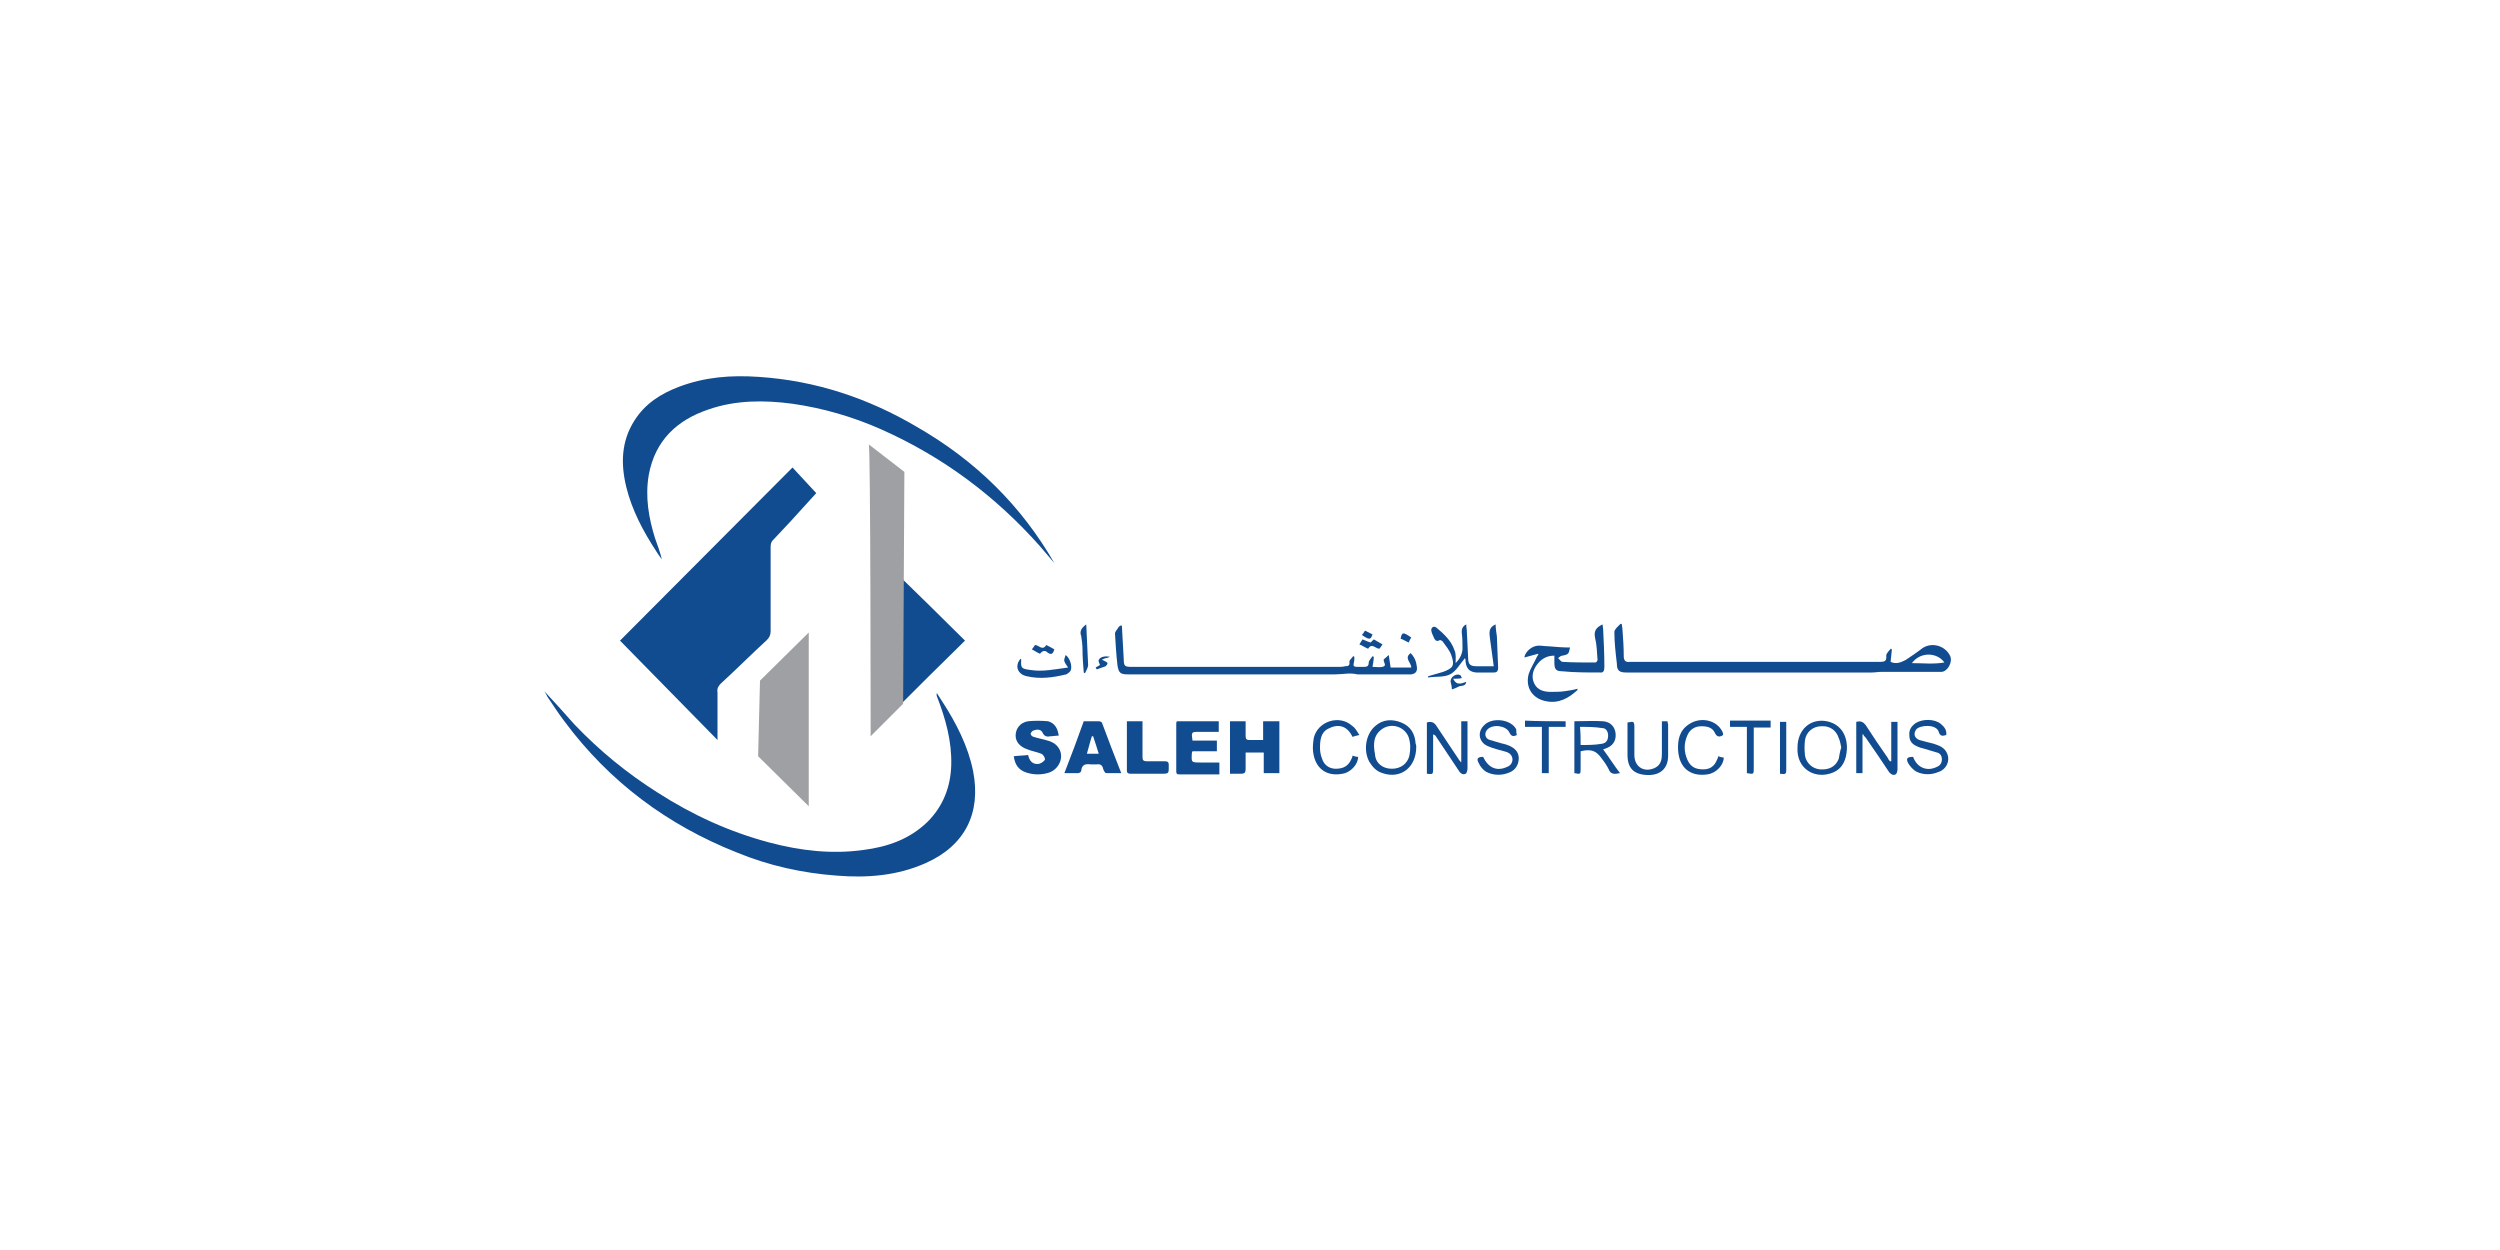 <?xml version="1.0" encoding="utf-8"?>
<!-- Generator: Adobe Illustrator 23.0.1, SVG Export Plug-In . SVG Version: 6.00 Build 0)  -->
<svg version="1.1" id="Layer_1" xmlns="http://www.w3.org/2000/svg" xmlns:xlink="http://www.w3.org/1999/xlink" x="0px" y="0px"
	 viewBox="0 0 400 200" style="enable-background:new 0 0 400 200;" xml:space="preserve">
<style type="text/css">
	.st0{fill:#114C90;}
	.st1{fill:#9EA0A3;}
</style>
<g>
	<g>
		<path class="st0" d="M126.8,74.8c1.2,1.3,2.5,2.7,3.8,4.1c-1.4,1.5-2.7,3-4,4.4c-1,1.1-2,2.1-3,3.2c-0.2,0.2-0.3,0.6-0.3,1
			c0,4.5,0,9,0,13.5c0,0.6-0.2,1-0.6,1.4c-2.5,2.3-4.9,4.7-7.4,7c-0.4,0.4-0.6,0.8-0.5,1.4c0,2.5,0,4.9,0,7.6
			c-5.3-5.4-10.5-10.7-15.6-15.9C108.5,93.2,117.6,84,126.8,74.8z"/>
		<path class="st0" d="M87.1,110.6c1.6,1.7,3.2,3.5,4.8,5.3c4,4.2,8.4,7.8,13.3,10.9c5.6,3.6,11.5,6.3,17.9,8
			c4.9,1.3,9.9,1.9,15,1.2c3.9-0.5,7.4-1.7,10.3-4.5c2.5-2.5,3.7-5.6,3.8-9.1c0.1-3.8-0.9-7.4-2.3-11c0-0.1-0.1-0.2,0-0.5
			c0.3,0.5,0.6,0.9,0.9,1.4c2.2,3.4,4.1,7.1,4.9,11.1c1.3,6.7-1.3,11.9-7.6,14.7c-4.5,2-9.3,2.4-14.2,2c-5.5-0.4-10.9-1.6-16-3.7
			c-11.1-4.4-20.4-11.3-27.6-21c-1-1.3-1.8-2.6-2.7-3.9C87.5,111.3,87.3,110.9,87.1,110.6C87.1,110.6,87.1,110.6,87.1,110.6z"/>
		<path class="st0" d="M168.7,90.1c-0.8-0.9-1.5-1.8-2.3-2.7c-7.1-8-15.5-14.3-25.4-18.7c-4.5-2-9.3-3.4-14.2-4.1
			c-4.5-0.6-9.1-0.6-13.4,0.9c-5.1,1.7-8.6,5-9.6,10.5c-0.6,3.5,0,6.9,1,10.1c0.4,1.1,0.8,2.2,1.1,3.4c-0.3-0.4-0.6-0.8-0.9-1.3
			c-2.1-3.2-3.9-6.6-4.8-10.3c-0.9-3.7-0.8-7.3,1.3-10.6c1.7-2.7,4.2-4.3,7.1-5.4c4.2-1.6,8.4-1.9,12.8-1.6c9.1,0.6,17.5,3.4,25.3,8
			C156.1,73.7,163.4,80.9,168.7,90.1z"/>
		<path class="st0" d="M143,91.3c3.9,3.8,7.7,7.5,11.4,11.2c-3.9,3.8-7.7,7.6-11.4,11.3C143,106.5,143,99,143,91.3z"/>
		<path class="st0" d="M302.7,103.9c-0.1,0.7-0.1,1.3-0.2,2c0.9,0.4,1.6,0.1,2.4-0.3c0.9-0.6,1.8-1.2,2.7-1.9c1.5-1,3.6-0.4,4.4,1.2
			c0.5,1-0.4,2.6-1.4,2.6c-2.7,0-5.4,0-8.2,0c-0.5,0-0.9,0-1.4,0c-0.5,0-1,0.1-1.4,0.1c-12.9,0-25.9,0-38.8,0c-0.2,0-0.4,0-0.6,0
			c-1.1,0-1.5-0.3-1.5-1.4c-0.2-1.7-0.4-3.4-0.4-5.1c0-0.4,0.6-0.9,1-1.3c0.1,0,0.2,0.1,0.2,0.1c0,0.3,0.1,0.6,0.1,0.9
			c0.1,1.4,0.2,2.8,0.2,4.2c0,0.7,0.3,1,1,0.9c0.1,0,0.2,0,0.4,0c13,0,25.9,0,38.9,0c0.2,0,0.5,0,0.7,0c0.7,0,1.1-0.1,1-1
			c0-0.4,0.5-0.8,0.8-1.2C302.5,103.8,302.6,103.9,302.7,103.9z M311.1,106c-1.1-1.6-3.8-1.8-5.2,0.1
			C307.7,106.1,309.3,106.3,311.1,106z"/>
		<path class="st0" d="M179.5,100.1c0.1,1.8,0.2,3.6,0.3,5.4c0,1.1,0.2,1.2,1.3,1.2c11.1,0,22.1,0,33.1,0c0.3,0,0.6,0,1-0.1
			c0.5,0,0.8-0.1,0.7-0.7c0-0.3,0.4-0.6,0.6-0.9c0.1,0,0.1,0,0.2,0.1c0,0.3,0,0.7-0.1,1c-0.1,0.4,0,0.6,0.5,0.6c0.4,0,0.8,0,1.2,0
			c0.5,0,0.7-0.2,0.7-0.7c0-0.3,0.4-0.7,0.6-1c0.1,0,0.2,0.1,0.2,0.1c0,0.5-0.1,1-0.2,1.6c0.6,0,1.1,0.1,1.6,0
			c0.8-0.2,0.1-0.7,0.2-1.2c0.2-0.2,0.5-0.4,0.8-0.7c0.1,0.7,0.2,1.3,0.3,2c1.1,0,2.2,0,3.3,0c0-0.8-1.2-1.5-0.1-2.3
			c0.6,0.6,0.9,1.3,1,2.2c0.1,0.7-0.2,1.1-0.9,1.2c-1.2,0-2.3,0-3.5,0c-1.5,0-2.9,0-4.4,0c-0.2,0-0.5,0-0.7,0c-1.2-0.3-2.4,0-3.6,0
			c-11.1,0-22.1,0-33.1,0c-1.2,0-1.5-0.2-1.7-1.4c-0.2-1.7-0.3-3.4-0.4-5.1c0-0.4,0.4-0.7,0.6-1.1
			C179.3,100,179.4,100.1,179.5,100.1z"/>
		<path class="st0" d="M204.7,115.4c0,2.8,0,5.5,0,8.3c-0.9,0-1.7,0-2.5,0c0-1.1,0-2.2,0-3.3c-1,0-1.9,0-2.9,0c0,0.9,0,1.8,0,2.7
			c0,0.5-0.2,0.7-0.7,0.7c-0.6,0-1.2,0-1.8,0c0-2.8,0-5.6,0-8.4c0.8,0,1.6,0,2.5,0c0,0.7,0,1.5,0,2.3c0,0.5,0.1,0.7,0.6,0.7
			c0.7,0,1.5,0,2.2,0c0-1,0-2,0-3C203,115.4,203.8,115.4,204.7,115.4z"/>
		<path class="st0" d="M246.1,104.6c-0.7,0.2-1.5,0.4-2.2,0.6c0.1-0.9,1.2-1.9,2.3-1.9c0.5,0,1,0.1,1.5,0.1c1.2,0.1,2.3,0.2,3.5,0.2
			c-0.2,1-0.2,1.1-1.2,1.3c-0.2,0-0.5,0.2-0.7,0.4c0.2,0.2,0.5,0.6,0.7,0.6c1.7,0.1,3.5,0.1,5.3,0.1c0.1,0,0.4-0.4,0.3-0.5
			c-0.1-1.2-0.1-2.3-0.4-3.5c-0.2-1.1,0.2-1.6,1.2-2.1c0,0.2,0.1,0.5,0.1,0.7c0.1,2,0.2,4.1,0.2,6.1c0,0.5-0.1,1-0.7,0.9
			c-2,0-4.1,0-6.1-0.2c-1,0-1.2-0.4-1.2-1.4c0-0.3,0-0.7,0-1.1c-1.3,0-2.2,0.6-2.9,1.6c-0.6,0.9-0.8,1.9-0.3,2.9
			c0.5,1,1.5,1.3,2.6,1.3c0.7,0,1.5,0,2.2-0.1c0.7-0.1,1.4-0.2,2.1-0.4c0,0.1,0,0.2,0,0.2c-1.4,1.3-3,2.2-5,1.8
			c-2.2-0.4-3.4-2.2-2.8-4.4c0.3-0.9,0.9-1.8,1.3-2.7c0.1-0.2,0.2-0.3,0.3-0.5C246.2,104.8,246.1,104.7,246.1,104.6z"/>
		<path class="st0" d="M188.3,115.4c2.2,0,4.4,0,6.7,0c0,0.5,0,1,0,1.7c-1,0-2.1,0-3.1,0c-1.3,0-1.3,0-1.1,1.4c1.3,0,2.6,0,3.9,0
			c0,0.6,0,1.1,0,1.7c-1.3,0-2.6,0-3.9,0c-0.1,0.2-0.1,0.2-0.1,0.3c-0.1,1.5-0.1,1.5,1.4,1.5c1,0,2,0,3,0c0,0.6,0,1.2,0,1.9
			c-1,0-2.1,0-3.1,0c-1.1,0-2.2,0-3.2,0c-0.4,0-0.6,0-0.6-0.5c0-2.5,0-5.1,0-7.6C188.2,115.6,188.2,115.6,188.3,115.4z"/>
		<path class="st0" d="M173.4,115.4c0.8,0,1.6,0,2.4,0c0.2,0,0.4,0.1,0.5,0.2c1,2.7,2,5.3,3.1,8.1c-0.9,0-1.7,0-2.4,0
			c-0.2,0-0.4-0.4-0.5-0.7c-0.1-0.5-0.4-0.8-1-0.7c-0.3,0-0.7,0-1,0c-0.8-0.1-1.4,0-1.5,1c0,0.2-0.3,0.4-0.5,0.4c-0.7,0-1.4,0-2.2,0
			C171.4,120.9,172.4,118.2,173.4,115.4z M174.9,117.8c-0.1,0-0.1,0-0.2,0c-0.3,0.9-0.5,1.8-0.8,2.8c0.7,0,1.2,0,1.9,0
			C175.5,119.6,175.2,118.7,174.9,117.8z"/>
		<path class="st0" d="M169.4,117.7c-0.5,0-0.9,0.1-1.3,0.1c-0.5,0.1-1,0.1-1.3-0.6c-0.3-0.6-1-0.5-1.5-0.3
			c-0.2,0.1-0.4,0.4-0.4,0.5c0,0.2,0.3,0.5,0.5,0.5c0.6,0.2,1.2,0.3,1.9,0.5c0.8,0.2,1.6,0.5,2.1,1.3c0.9,1.4,0.1,3.3-1.5,3.9
			c-1.2,0.4-2.5,0.4-3.7,0c-1.2-0.4-1.8-1.2-2-2.6c0.7-0.1,1.5-0.1,2.3-0.2c0.2,1,0.8,1.6,1.8,1.4c0.3-0.1,0.8-0.4,0.9-0.7
			c0-0.3-0.3-0.8-0.6-0.9c-0.7-0.3-1.5-0.4-2.2-0.7c-1.2-0.4-1.9-1.2-1.9-2.2c0-1.1,0.7-2.1,2-2.3c1-0.1,2.1-0.1,3.2,0
			C168.7,115.7,169.2,116.4,169.4,117.7z"/>
		<path class="st0" d="M180.3,115.4c0.9,0,1.7,0,2.5,0c0,1.1,0,2.2,0,3.3c0,0.8,0,1.6,0,2.4c0,0.5,0.1,0.7,0.7,0.7
			c0.9,0,1.8,0,2.8,0c0.5,0,0.7,0.1,0.7,0.6c0,1.4,0.1,1.4-1.3,1.4c-1.5,0-3.1,0-4.7,0c-0.3,0-0.7,0-0.7-0.5
			C180.3,120.8,180.3,118.1,180.3,115.4z"/>
		<path class="st0" d="M232.9,106.1c0.6-0.6,1-1.3,1.1-2.2c0-0.8,0-1.7-0.1-2.5c-0.1-0.7,0.1-1.2,0.7-1.5c0,0.5,0.1,0.8,0.1,1.2
			c0.1,1.4,0.1,2.7,0.2,4.1c0,1.1,0.3,1.4,1.4,1.4c0.9,0,1.7,0,2.7,0c-0.2-1.5-0.4-3-0.6-4.4c-0.1-0.9-0.3-1.8,0.9-2.3
			c0,0.6,0.1,1.2,0.2,1.9c0.1,1.7,0.1,3.3,0.2,5c0,0.6-0.2,0.8-0.7,0.8c-1,0-1.9,0-2.8,0c-1-0.1-1.5-0.5-1.7-1.6
			c0-0.2,0-0.5-0.1-0.7c-0.8,0.9-1.4,2.1-2.4,2.6c-1,0.5-2.3,0.3-3.5,0.5c0-0.1,0-0.1,0-0.2c0.8-0.2,1.6-0.5,2.4-0.7
			c1.6-0.6,1.9-1,1.3-2.7c-0.3-0.8-0.9-1.5-1.4-2.2c-0.1-0.1-0.4-0.2-0.4-0.2c-0.5,0.3-0.7,0.1-0.9-0.2c-0.2-0.5-0.5-1-0.5-1.4
			c0-0.4,0.4-0.7,0.8-0.4c1.2,1,2.4,2.1,2.9,3.6C233,104.6,232.9,105.4,232.9,106.1z"/>
		<path class="st0" d="M251.9,115.4c1.6,0,3.1-0.1,4.6,0c1.2,0.1,1.9,0.9,2,2c0.1,1.2-0.5,2-1.7,2.4c-0.1,0-0.2,0.1-0.3,0.1
			c0.9,1.2,1.7,2.5,2.7,3.8c-0.9,0.2-1.5,0.2-1.8-0.6c-0.3-0.6-0.7-1.2-1.1-1.7c-0.9-1.3-1.7-1.6-3.4-1.2c0,0.9,0,1.8,0,2.7
			c0,1,0,1-1,0.8C251.9,121,251.9,118.3,251.9,115.4z M252.9,119.2c1.2,0,2.3,0,3.4-0.2c0.7-0.1,1-0.6,1-1.3c0-0.6-0.3-1.2-0.9-1.2
			c-1.2-0.2-2.4-0.2-3.6-0.2C252.9,117.3,252.9,118.2,252.9,119.2z"/>
		<path class="st0" d="M233.8,122c0-2.3,0-4.4,0-6.6c0.4,0,0.6,0,1,0c0,0.3,0,0.5,0,0.8c0,2.2,0,4.4,0,6.7c0,0.3-0.1,0.8-0.3,0.9
			c-0.4,0.2-0.8,0-1.1-0.5c-1.2-1.8-2.4-3.6-3.6-5.4c-0.1-0.2-0.2-0.3-0.5-0.4c0,0.3,0,0.7,0,1c0,1.5,0,3,0,4.6c0,0.8-0.1,0.8-1,0.7
			c0-2.7,0-5.4,0-8.2c0.6-0.2,1.1-0.1,1.5,0.5c1.2,1.8,2.4,3.6,3.6,5.4C233.4,121.5,233.5,121.7,233.8,122z"/>
		<path class="st0" d="M298,117.5c0,1,0,2.1,0,3.1s0,2,0,3.1c-0.4,0-0.7,0-1,0c0-2.8,0-5.5,0-8.2c0.7-0.2,1.1,0,1.5,0.5
			c1.1,1.7,2.3,3.5,3.5,5.2c0.1,0.2,0.2,0.4,0.4,0.6c0,0,0.1,0,0.2,0c0-2.1,0-4.2,0-6.3c0.4,0,0.6,0,1,0c0,0.2,0,0.5,0,0.7
			c0,2.3,0,4.6,0,6.9c0,0.2-0.1,0.7-0.3,0.8c-0.4,0.2-0.7,0-1-0.3c-1.2-1.8-2.4-3.6-3.6-5.3c-0.1-0.2-0.3-0.4-0.5-0.6
			C298.2,117.5,298.1,117.5,298,117.5z"/>
		<path class="st0" d="M287.6,119.6c0-2.9,2.1-4.7,4.7-4.2c2.4,0.5,3.3,2.5,3.2,4.5c-0.1,1.6-0.6,3-2.2,3.7
			C290.4,124.8,287.4,123,287.6,119.6z M294.6,119.6c-0.1-0.5-0.2-1.1-0.4-1.5c-0.4-1.3-1.5-2-2.8-1.9c-1.3,0-2.4,0.9-2.6,2.2
			c-0.1,0.8-0.1,1.6,0,2.5c0.2,1.2,1.2,2.1,2.4,2.2c1.4,0.1,2.5-0.4,3-1.7C294.3,120.8,294.4,120.2,294.6,119.6z"/>
		<path class="st0" d="M226.6,119.5c0,3.3-2.5,5.2-5.4,4.2c-1-0.3-1.6-1-2.1-1.8c-1-1.8-0.6-4.4,0.9-5.7c1.2-1.1,2.7-1.2,4.2-0.6
			c1.5,0.6,2.2,1.8,2.3,3.4C226.6,119.2,226.6,119.4,226.6,119.5z M222.7,123c1.4,0,2.5-0.8,2.8-2.1c0.2-1,0.2-1.9-0.1-2.9
			c-0.6-1.7-2.7-2.4-4.2-1.4c-1.5,1-1.5,2.5-1.2,4.1C220.1,122.1,221.2,123,222.7,123z"/>
		<path class="st0" d="M242.7,117.6c-0.6,0.3-0.9,0.2-1.2-0.4c-0.5-1.1-2.6-1.4-3.5-0.5c-0.6,0.6-0.4,1.5,0.4,1.7s1.6,0.5,2.5,0.7
			c1.3,0.4,2.1,1.1,2.1,2.2c0,1-0.5,1.9-1.5,2.3c-1.2,0.5-2.5,0.5-3.7-0.1c-0.5-0.3-1-0.9-1.2-1.4c-0.4-0.7-0.2-1,0.7-1
			c0.8,1.7,2.1,2.3,3.6,1.7c0.6-0.2,1-0.5,1.1-1.2c0-0.7-0.4-1.1-1-1.3c-1-0.3-2-0.5-2.9-0.9c-1.5-0.6-1.8-2.3-0.6-3.4
			c1.3-1.3,4.3-0.9,5.1,0.7C242.6,117,242.6,117.3,242.7,117.6z"/>
		<path class="st0" d="M306.1,121.1c0.6,1.7,2.2,2.4,3.8,1.6c0.5-0.2,0.8-0.6,0.8-1.2c0-0.6-0.3-1-0.8-1.1c-0.7-0.2-1.3-0.4-2-0.6
			c-0.4-0.1-0.8-0.2-1.2-0.4c-0.7-0.3-1.2-0.8-1.2-1.7c-0.1-0.9,0.3-1.5,1-2c1.1-0.7,3-0.7,4,0.1c0.6,0.5,1,1,0.9,1.8
			c-0.6,0.2-1,0.2-1.2-0.5c-0.4-1.3-3-1.1-3.6-0.4c-0.5,0.7-0.3,1.4,0.5,1.7c0.7,0.2,1.5,0.4,2.3,0.6c0.9,0.3,1.8,0.6,2.2,1.7
			c0.4,1.1-0.2,2.4-1.4,2.8c-1.2,0.5-2.4,0.5-3.5,0c-0.6-0.3-1.1-0.9-1.4-1.4C304.9,121.3,305.2,121.1,306.1,121.1z"/>
		<path class="st0" d="M265.9,115.4c0.4,0,0.6,0,0.9,0c0,0.2,0.1,0.4,0.1,0.6c0,1.6,0,3.2,0,4.9c0,2.1-1.3,3.2-3.4,3.1
			c-2.1-0.1-3.1-1.1-3.1-3.2c0-1.7,0-3.5,0-5.2c1-0.2,1.1-0.2,1.1,0.8c0,1.5,0,3,0,4.4c0,2,1.7,2.9,3.4,2c0.9-0.5,1-1.4,1-2.2
			c0-1.4,0-2.8,0-4.2C265.9,116.1,265.9,115.8,265.9,115.4z"/>
		<path class="st0" d="M217.5,117.6c-0.5,0.1-0.8,0.2-1.1,0.3c-0.9-1.9-2.4-2.1-3.9-1.3c-1.2,0.6-1.3,1.9-1.3,3.1
			c0,0.5,0.1,1.1,0.3,1.6c0.3,1.1,1.2,1.7,2.2,1.7c1.2,0,2-0.4,2.5-1.5c0.1-0.2,0.2-0.4,0.2-0.6c0.3,0.1,0.6,0.2,0.9,0.2
			c0,1.2-1.2,2.5-2.5,2.7c-2.6,0.5-4.4-0.9-4.7-3.5c-0.1-0.7,0-1.5,0.1-2.2c0.6-2.7,4.1-3.8,6.1-2
			C216.9,116.5,217.1,117,217.5,117.6z"/>
		<path class="st0" d="M275.7,117.6c-0.6,0.4-1,0.3-1.3-0.3c-0.4-0.9-1.2-1.1-2.2-1.1c-1,0-1.8,0.5-2.2,1.4c-0.6,1.3-0.6,2.7,0,4
			c0.5,1.1,1.3,1.5,2.5,1.5c1.1,0,1.8-0.5,2.2-1.5c0.1-0.2,0.2-0.4,0.2-0.6c0.3,0.1,0.6,0.2,0.9,0.2c0,1.2-1.2,2.5-2.6,2.7
			c-2.7,0.4-4.5-1-4.7-3.8c-0.1-1.7,0.2-3.2,1.7-4.2c1.9-1.3,4.5-0.7,5.4,1.2C275.7,117.3,275.7,117.5,275.7,117.6z"/>
		<path class="st0" d="M283.3,116.4c-0.9,0-1.8,0-2.7,0c0,2.2,0,4.4,0,6.5c0,1,0,1-1.1,0.8c0-2.4,0-4.8,0-7.4c-1,0-1.8,0-2.7,0
			c0-0.3,0-0.6,0-1c2.2,0,4.4,0,6.5,0C283.3,115.7,283.3,116,283.3,116.4z"/>
		<path class="st0" d="M250.5,115.4c0,0.2,0,0.3,0,0.4c0,0.2,0,0.3,0,0.5c-0.9,0-1.7,0-2.7,0c0,2.5,0,4.9,0,7.4c-0.4,0-0.7,0-1.1,0
			c0-2.5,0-4.9,0-7.4c-0.9,0-1.8,0-2.7,0c0-0.4,0-0.7,0-1C246.2,115.4,248.3,115.4,250.5,115.4z"/>
		<path class="st0" d="M170.9,106.8c-0.3-0.4-0.5-0.7-0.6-1c-0.1-0.3,0.1-0.6,0.2-1c0.7,0.5,1.1,1.8,0.8,2.5
			c-0.1,0.2-0.5,0.5-0.7,0.6c-2.1,0.5-4.2,0.8-6.3,0.3c-1.5-0.3-2-1.7-1-2.8c0,0,0.1,0.1,0.1,0.1c-0.1,1.4,0,1.5,1.5,1.7
			C166.8,107.5,168.7,107.1,170.9,106.8z"/>
		<path class="st0" d="M284.8,123.8c0-2.8,0-5.5,0-8.3c0.3,0,0.6,0,1,0c0,0.3,0,0.7,0,1c0,2.2,0,4.4,0,6.6
			C285.8,123.9,285.7,123.9,284.8,123.8z"/>
		<path class="st0" d="M173.8,99.9c0.1,2.3,0.2,4.4,0.3,6.5c0,0.4-0.3,0.9-0.5,1.3c-0.1,0-0.1,0-0.2-0.1c-0.1-1.2-0.2-2.5-0.2-3.7
			c0-0.7-0.1-1.4-0.2-2.1C172.7,101,173,100.5,173.8,99.9z"/>
		<path class="st0" d="M166.4,104.6c-0.5-0.2-0.9-0.5-1.3-0.7c0.2-0.3,0.4-0.5,0.5-0.7c0.6,0,1.2,1,1.8,0c0.4,0.2,0.8,0.4,1.3,0.7
			c-0.2,0.6-0.4,1-1.1,0.5C167.2,104,166.8,104.1,166.4,104.6z"/>
		<path class="st0" d="M221.2,103.1c-0.2,0.3-0.3,0.5-0.5,0.7c-0.6,0-1.2-1-1.8,0c-0.5-0.2-0.9-0.5-1.4-0.7c0.2-0.3,0.3-0.5,0.5-0.8
			c0.5,0.2,0.9,0.4,1.3,0.5c0.2-0.2,0.3-0.3,0.5-0.5C220.3,102.6,220.7,102.8,221.2,103.1z"/>
		<path class="st0" d="M232.5,108.6c0.6,1.2,1.4,0.7,2.1,0.5c-0.1,0.7-0.7,0.6-1.1,0.7c-0.4,0.2-0.8,0.4-1.2,0.5
			c0-0.4-0.1-0.8-0.2-1.2c-0.1-0.7,0.8-1.4,1.5-1.1c0.1,0,0.2,0.3,0.3,0.5C233.4,108.6,233,108.6,232.5,108.6z"/>
		<path class="st0" d="M175.3,106.8c0.2-0.1,0.5-0.3,0.7-0.4c-0.1-0.3-0.3-0.6-0.2-0.8c0.2-0.5,1-0.7,1.8-0.5
			c-0.3,0.1-0.5,0.2-0.7,0.2c-0.2,0.1-0.4,0.1-0.6,0.3c0.2,0,0.3,0.1,0.5,0.2s0.4,0.2,0.4,0.3c0,0.2-0.2,0.4-0.3,0.5
			c-0.5,0.2-0.9,0.3-1.4,0.5C175.4,107,175.4,107,175.3,106.8z"/>
		<path class="st0" d="M225.8,102c-0.2,0.3-0.3,0.5-0.4,0.8c-0.5-0.2-0.9-0.5-1.3-0.6C224.3,101.1,224.5,101.1,225.8,102z"/>
		<path class="st0" d="M217.9,101.6c0.2-0.2,0.3-0.4,0.5-0.7c0.4,0.2,0.8,0.4,1.2,0.6C219.3,102.4,219.1,102.4,217.9,101.6z"/>
	</g>
	<polygon class="st1" points="121.6,108.9 129.4,101.2 129.4,129 121.3,121 	"/>
	<path class="st1" d="M139,71.1l5.7,4.4l-0.2,37.1l-5.2,5.2C139.3,117.9,139.3,70.8,139,71.1z"/>
</g>
</svg>
